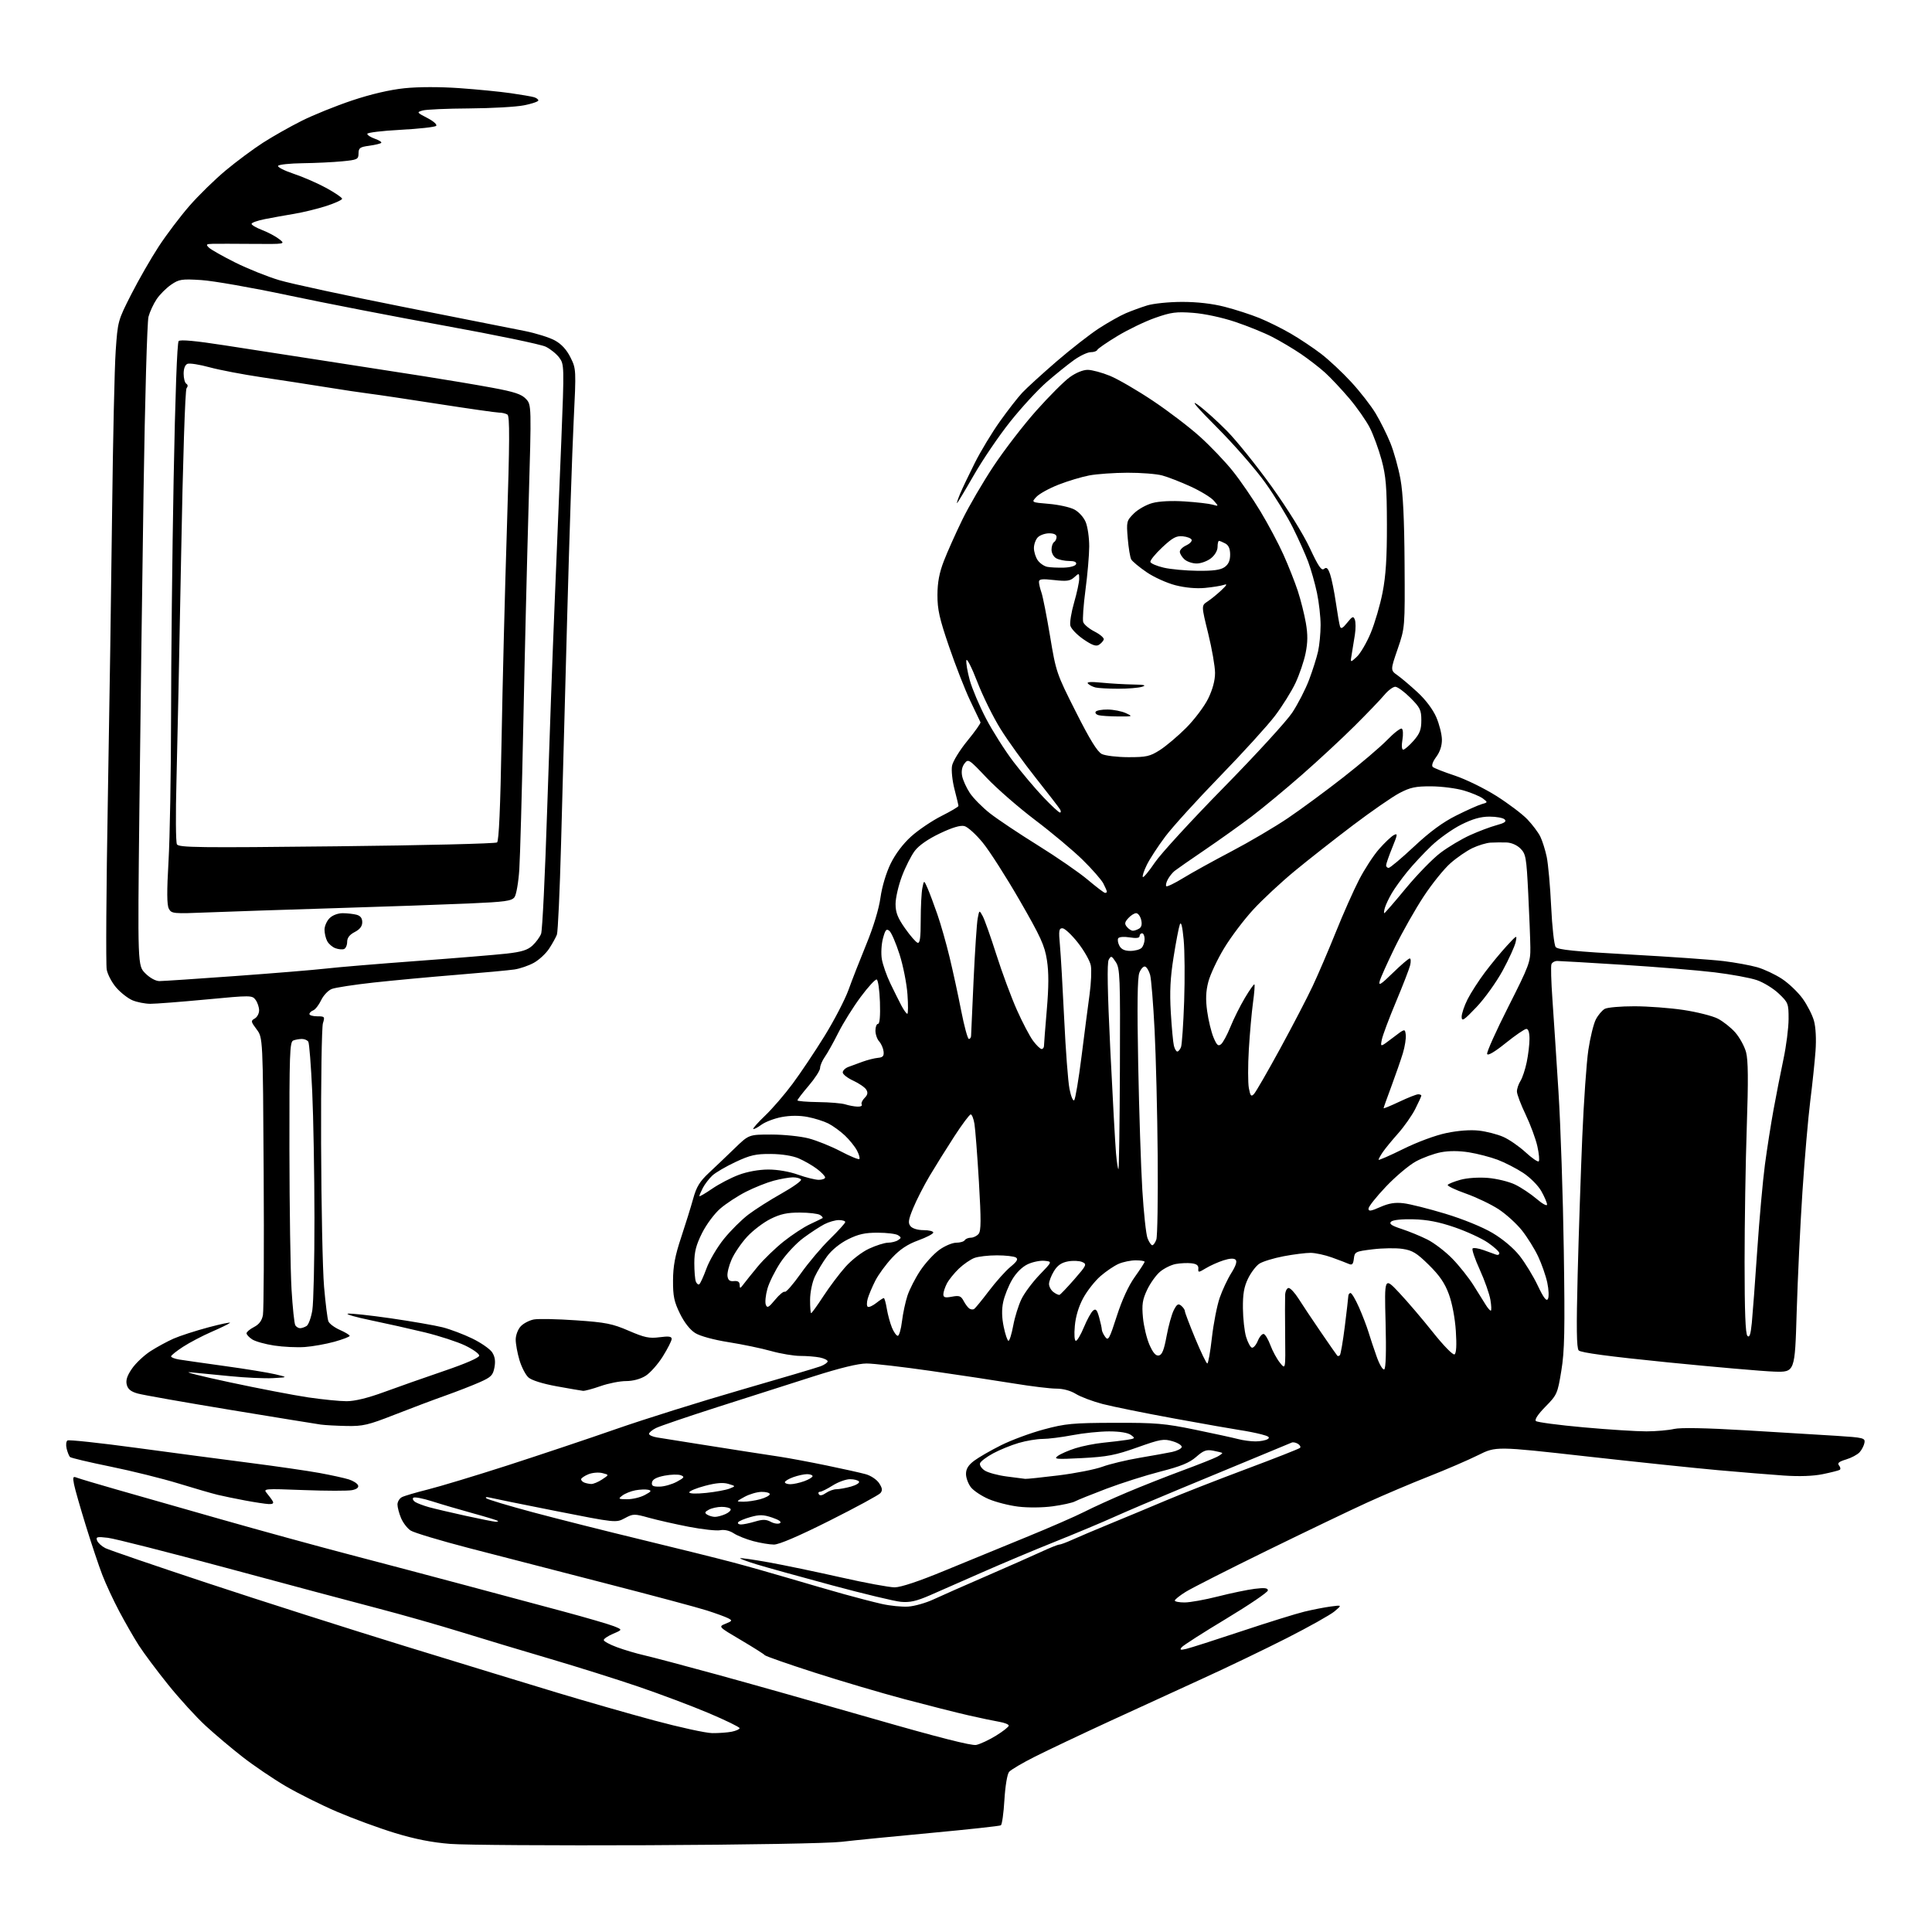 <?xml version="1.0" encoding="UTF-8" standalone="no"?>
<svg 
  version="1.1" 
  xmlns="http://www.w3.org/2000/svg" 
  xmlns:xlink="http://www.w3.org/1999/xlink" 
  xmlns:svg="http://www.w3.org/2000/svg"
  xmlns:rdf="http://www.w3.org/1999/02/22-rdf-syntax-ns#"
  xmlns:cc="http://creativecommons.org/ns#"
  xmlns:dc="http://purl.org/dc/elements/1.1/"
  viewBox="0 0 768 768"
  width="768"
  height="768"
>
<style>svg {background-color: white; }</style>"
<path stroke="none" fill="black" fill-rule="evenodd" d="M257.50,733.50C220.10,733.66 184.78,733.43 179.00,732.98C171.72,732.41 164.98,731.08 157.00,728.65C150.68,726.72 140.32,722.92 134.00,720.21C127.67,717.50 118.45,712.89 113.50,709.99C108.55,707.08 100.90,701.89 96.50,698.47C92.10,695.04 85.46,689.45 81.75,686.03C78.03,682.61 71.32,675.25 66.83,669.67C62.34,664.09 57.08,657.04 55.14,654.01C53.20,650.98 49.71,644.90 47.38,640.50C45.05,636.10 42.02,629.58 40.65,626.00C39.27,622.42 36.34,613.65 34.13,606.50C31.92,599.35 29.81,591.97 29.44,590.10C28.85,587.07 28.98,586.78 30.64,587.43C31.66,587.82 38.58,589.89 46.00,592.01C53.42,594.13 72.10,599.45 87.50,603.85C102.90,608.24 126.07,614.60 139.00,617.98C151.93,621.36 172.62,626.84 185.00,630.15C197.38,633.46 214.93,638.16 224.00,640.60C233.07,643.04 242.07,645.67 244.00,646.43C247.50,647.83 247.50,647.83 243.75,649.43C241.69,650.31 240.00,651.44 240.00,651.94C240.00,652.44 242.36,653.73 245.25,654.79C248.14,655.86 252.97,657.29 256.00,657.98C259.02,658.66 272.07,662.12 285.00,665.66C297.93,669.20 325.77,677.06 346.88,683.14C372.72,690.58 386.18,694.01 388.05,693.64C389.58,693.33 393.12,691.68 395.92,689.96C398.71,688.24 401.00,686.44 401.00,685.96C401.00,685.48 399.31,684.80 397.25,684.45C395.19,684.10 389.68,682.95 385.00,681.88C380.32,680.82 368.85,677.91 359.50,675.43C350.15,672.94 333.95,668.15 323.50,664.78C313.05,661.41 304.27,658.34 304.00,657.95C303.73,657.56 299.45,654.86 294.51,651.94C285.52,646.64 285.52,646.64 288.43,645.45C291.13,644.35 291.21,644.18 289.42,643.26C288.37,642.72 284.57,641.33 281.00,640.19C277.43,639.04 259.43,634.22 241.00,629.48C222.57,624.74 198.08,618.41 186.56,615.42C175.04,612.43 164.54,609.27 163.23,608.41C161.91,607.55 160.20,605.32 159.42,603.45C158.64,601.59 158.00,599.17 158.00,598.07C158.00,596.97 158.79,595.66 159.75,595.15C160.71,594.64 165.37,593.27 170.10,592.09C174.82,590.91 189.00,586.63 201.60,582.57C214.19,578.50 233.72,571.97 245.00,568.03C256.27,564.10 278.55,557.12 294.50,552.51C310.45,547.91 324.74,543.67 326.25,543.10C327.76,542.52 329.00,541.64 329.00,541.15C329.00,540.65 327.59,539.97 325.88,539.62C324.16,539.28 320.67,539.00 318.13,539.00C315.58,539.00 310.35,538.13 306.50,537.05C302.65,535.97 295.04,534.39 289.59,533.53C283.77,532.61 278.33,531.13 276.39,529.93C274.32,528.65 272.06,525.78 270.30,522.20C267.97,517.46 267.51,515.23 267.54,509.00C267.56,503.33 268.34,499.18 270.73,492.00C272.47,486.77 274.63,479.81 275.54,476.53C276.85,471.77 278.14,469.66 281.84,466.20C284.40,463.81 289.02,459.41 292.10,456.42C297.70,451.00 297.70,451.00 306.64,451.00C311.56,451.00 318.22,451.69 321.45,452.53C324.68,453.37 330.41,455.68 334.19,457.67C337.96,459.65 341.30,461.03 341.60,460.73C341.90,460.43 341.48,458.91 340.66,457.34C339.84,455.78 337.67,453.09 335.84,451.36C334.00,449.64 331.04,447.49 329.25,446.59C327.46,445.69 323.75,444.52 321.00,444.00C317.79,443.39 314.12,443.41 310.75,444.04C307.86,444.58 304.23,445.96 302.67,447.10C301.12,448.24 299.66,448.99 299.44,448.77C299.21,448.55 301.35,446.14 304.19,443.43C307.03,440.72 311.94,435.03 315.09,430.78C318.25,426.53 323.97,417.98 327.80,411.78C331.63,405.58 335.90,397.35 337.29,393.50C338.67,389.65 341.87,381.47 344.39,375.33C347.20,368.50 349.38,361.31 350.00,356.83C350.61,352.47 352.25,346.99 354.04,343.32C355.94,339.44 358.99,335.39 362.24,332.47C365.10,329.91 370.48,326.27 374.21,324.39C377.95,322.51 381.00,320.71 381.00,320.38C381.00,320.06 380.29,317.05 379.42,313.71C378.56,310.36 378.12,306.18 378.45,304.41C378.78,302.63 381.53,298.17 384.57,294.46C387.60,290.76 389.93,287.46 389.76,287.12C389.58,286.78 387.73,282.90 385.65,278.50C383.57,274.10 379.79,264.43 377.25,257.00C373.44,245.89 372.63,242.26 372.65,236.50C372.67,231.45 373.39,227.68 375.22,222.95C376.61,219.35 379.89,212.02 382.50,206.66C385.11,201.29 390.74,191.64 395.02,185.20C399.30,178.77 406.93,168.86 411.98,163.20C417.03,157.53 422.99,151.57 425.23,149.95C427.69,148.17 430.53,147.01 432.40,147.02C434.11,147.04 438.09,148.11 441.25,149.41C444.41,150.71 452.06,155.15 458.25,159.29C464.44,163.42 472.91,169.88 477.07,173.65C481.24,177.42 487.09,183.55 490.07,187.29C493.06,191.02 498.00,198.22 501.05,203.29C504.11,208.35 508.23,216.10 510.20,220.50C512.18,224.90 514.74,231.39 515.90,234.91C517.05,238.44 518.49,244.14 519.09,247.58C519.90,252.23 519.87,255.33 518.99,259.67C518.34,262.88 516.52,268.21 514.96,271.53C513.39,274.85 509.74,280.70 506.84,284.53C503.94,288.36 494.13,299.16 485.04,308.51C475.94,317.87 466.13,328.67 463.24,332.51C460.35,336.36 457.04,341.44 455.88,343.80C454.72,346.17 454.01,348.34 454.30,348.63C454.58,348.92 456.75,346.31 459.10,342.83C461.46,339.35 473.78,325.93 486.48,313.00C499.17,300.07 511.41,286.71 513.68,283.29C515.94,279.87 518.95,274.02 520.36,270.29C521.77,266.56 523.38,261.48 523.94,259.00C524.50,256.52 524.95,251.80 524.96,248.50C524.96,245.20 524.31,239.41 523.51,235.63C522.71,231.85 521.13,226.30 520.01,223.29C518.88,220.27 516.13,214.14 513.89,209.65C511.65,205.17 506.74,197.17 502.96,191.89C499.19,186.60 490.57,176.73 483.80,169.94C475.78,161.90 473.08,158.73 476.05,160.83C478.56,162.61 483.80,167.31 487.71,171.28C491.62,175.25 499.65,185.25 505.56,193.50C511.84,202.26 518.12,212.39 520.67,217.86C524.07,225.16 525.32,226.98 526.33,226.14C527.32,225.32 527.88,225.82 528.74,228.28C529.35,230.05 530.38,235.10 531.02,239.50C531.66,243.90 532.40,248.18 532.67,249.00C533.04,250.14 533.73,249.78 535.53,247.54C537.60,244.97 537.99,244.81 538.57,246.33C538.94,247.29 538.95,249.97 538.59,252.29C538.24,254.60 537.67,258.07 537.34,260.00C536.73,263.50 536.73,263.50 539.33,261.11C540.76,259.79 543.26,255.52 544.89,251.61C546.51,247.70 548.64,240.45 549.60,235.50C550.89,228.89 551.35,221.73 551.32,208.50C551.29,193.50 550.93,189.23 549.21,182.85C548.06,178.64 545.97,172.89 544.54,170.08C543.12,167.27 539.43,162.00 536.36,158.37C533.28,154.75 528.96,150.14 526.75,148.14C524.54,146.14 520.20,142.79 517.12,140.69C514.03,138.60 508.90,135.55 505.72,133.92C502.54,132.28 495.91,129.59 490.98,127.94C485.74,126.19 478.80,124.70 474.26,124.36C467.56,123.85 465.50,124.13 459.20,126.35C455.18,127.76 448.43,131.01 444.20,133.57C439.96,136.13 436.35,138.63 436.17,139.11C435.98,139.60 434.81,140.00 433.57,140.00C432.32,140.00 429.32,141.42 426.90,143.15C424.48,144.88 419.60,148.81 416.05,151.90C412.51,154.98 405.96,162.10 401.50,167.71C397.03,173.33 390.54,182.89 387.07,188.96C383.59,195.03 380.60,200.00 380.43,200.00C380.25,200.00 380.81,198.31 381.67,196.25C382.53,194.19 385.16,188.68 387.51,184.00C389.86,179.32 394.35,171.90 397.49,167.50C400.62,163.10 404.61,157.98 406.35,156.12C408.08,154.27 414.19,148.70 419.92,143.74C425.66,138.79 433.31,132.82 436.92,130.48C440.54,128.15 445.30,125.46 447.50,124.53C449.70,123.59 453.52,122.19 456.00,121.42C458.49,120.65 464.68,120.02 469.83,120.01C475.87,120.00 481.88,120.69 486.83,121.96C491.05,123.04 497.25,125.05 500.62,126.42C503.99,127.79 509.61,130.58 513.12,132.62C516.63,134.66 522.03,138.26 525.11,140.62C528.20,142.98 533.60,148.02 537.11,151.84C540.63,155.65 545.01,161.28 546.85,164.35C548.70,167.43 551.34,172.74 552.72,176.15C554.10,179.57 555.89,185.99 556.70,190.43C557.73,196.00 558.23,206.41 558.34,224.00C558.50,249.50 558.50,249.50 555.60,257.96C552.69,266.43 552.69,266.43 555.56,268.46C557.14,269.58 560.76,272.66 563.61,275.30C566.74,278.19 569.65,282.09 570.96,285.13C572.15,287.90 573.15,291.88 573.18,293.97C573.21,296.43 572.42,298.86 570.92,300.89C569.51,302.80 568.98,304.35 569.56,304.88C570.08,305.35 574.02,306.90 578.32,308.32C582.62,309.75 590.05,313.38 594.82,316.39C599.59,319.41 605.14,323.59 607.14,325.69C609.14,327.79 611.45,330.85 612.27,332.50C613.09,334.15 614.24,337.80 614.84,340.61C615.43,343.43 616.23,352.32 616.61,360.38C616.99,368.44 617.80,375.67 618.40,376.45C619.25,377.54 626.07,378.23 648.17,379.45C663.93,380.32 680.58,381.49 685.17,382.05C689.75,382.61 695.76,383.71 698.52,384.49C701.28,385.28 705.72,387.37 708.38,389.13C711.05,390.89 714.72,394.40 716.55,396.92C718.38,399.44 720.41,403.41 721.07,405.75C721.79,408.32 722.04,413.04 721.70,417.75C721.39,422.01 720.45,431.00 719.60,437.71C718.76,444.43 717.36,460.63 716.50,473.71C715.63,486.80 714.61,508.30 714.21,521.50C713.50,545.50 713.50,545.50 705.30,545.24C700.78,545.09 681.70,543.43 662.89,541.55C639.63,539.22 628.33,537.70 627.55,536.81C626.71,535.85 626.60,527.81 627.15,506.50C627.56,490.55 628.39,465.97 628.98,451.88C629.58,437.79 630.66,422.24 631.40,417.34C632.13,412.44 633.47,406.99 634.37,405.24C635.28,403.49 636.89,401.60 637.94,401.03C639.00,400.46 644.29,400.00 649.68,400.01C655.08,400.01 663.88,400.67 669.24,401.48C674.59,402.29 680.71,403.83 682.83,404.91C684.95,406.00 688.09,408.48 689.80,410.43C691.51,412.38 693.44,415.89 694.08,418.24C694.93,421.36 695.01,429.34 694.37,448.00C693.89,462.02 693.50,486.19 693.50,501.70C693.50,521.26 693.84,530.25 694.63,531.03C695.46,531.86 695.91,530.51 696.38,525.83C696.72,522.35 697.69,509.38 698.53,497.00C699.37,484.62 700.74,469.32 701.58,463.00C702.42,456.68 703.97,446.77 705.03,441.00C706.08,435.23 707.86,426.23 708.96,421.00C710.07,415.77 710.98,408.62 710.99,405.10C711.00,398.94 710.85,398.54 707.09,394.97C704.94,392.92 701.01,390.51 698.36,389.61C695.71,388.70 688.13,387.31 681.52,386.51C674.91,385.71 658.56,384.37 645.18,383.53C631.80,382.69 620.04,382.00 619.04,382.00C618.03,382.00 616.99,382.58 616.72,383.30C616.44,384.01 616.61,390.20 617.10,397.05C617.58,403.90 618.67,420.52 619.52,434.00C620.37,447.48 621.32,475.82 621.63,497.00C622.11,529.01 621.94,537.09 620.65,544.91C619.16,554.01 618.94,554.49 614.35,559.16C611.41,562.14 609.95,564.33 610.54,564.88C611.07,565.37 619.60,566.50 629.50,567.39C639.40,568.29 650.65,569.00 654.50,568.99C658.35,568.97 663.28,568.54 665.46,568.03C668.02,567.44 678.03,567.63 693.96,568.57C707.46,569.37 723.67,570.36 730.00,570.76C740.75,571.45 741.48,571.63 741.16,573.50C740.97,574.60 740.11,576.29 739.25,577.26C738.38,578.23 735.95,579.53 733.84,580.16C730.95,581.03 730.27,581.62 731.06,582.57C731.63,583.26 731.74,584.04 731.30,584.30C730.86,584.56 727.84,585.33 724.58,586.00C720.76,586.78 715.27,586.98 709.08,586.55C703.81,586.19 692.08,585.23 683.00,584.42C673.92,583.61 650.34,581.14 630.59,578.93C594.68,574.91 594.68,574.91 587.59,578.44C583.69,580.38 574.88,584.18 568.00,586.89C561.12,589.59 550.10,594.27 543.50,597.28C536.90,600.29 518.90,608.92 503.50,616.46C488.10,624.00 473.59,631.37 471.25,632.84C468.92,634.30 467.00,635.84 467.00,636.25C467.00,636.66 468.75,637.00 470.89,637.00C473.03,637.00 478.99,635.93 484.14,634.62C489.29,633.31 495.86,631.94 498.75,631.58C502.70,631.09 504.00,631.25 504.00,632.22C504.00,632.92 496.54,637.99 487.44,643.47C478.33,648.95 470.38,654.04 469.77,654.78C468.86,655.88 469.20,656.00 471.58,655.45C473.18,655.08 483.05,651.92 493.50,648.44C503.95,644.96 515.20,641.46 518.50,640.66C521.80,639.86 526.52,638.94 529.00,638.61C533.50,638.01 533.50,638.01 530.50,640.54C528.85,641.93 520.33,646.70 511.56,651.16C502.79,655.61 487.94,662.75 478.56,667.03C469.18,671.30 452.27,679.06 441.00,684.26C429.73,689.46 416.43,695.76 411.45,698.27C406.47,700.77 401.82,703.51 401.12,704.36C400.39,705.23 399.60,710.01 399.27,715.48C398.96,720.75 398.32,725.30 397.86,725.59C397.39,725.88 384.97,727.23 370.26,728.60C355.54,729.97 339.45,731.56 334.50,732.15C329.27,732.76 296.99,733.33 257.50,733.50zM283.12,688.94C285.67,688.97 289.16,688.72 290.88,688.38C292.59,688.03 294.00,687.40 294.00,686.97C294.00,686.54 288.49,683.86 281.75,681.00C275.01,678.15 262.41,673.41 253.75,670.46C245.08,667.51 229.33,662.55 218.75,659.44C208.16,656.33 192.30,651.56 183.50,648.83C174.70,646.10 159.62,641.81 150.00,639.30C140.38,636.79 113.44,629.60 90.15,623.31C66.86,617.03 45.59,611.62 42.88,611.30C38.55,610.79 38.03,610.92 38.60,612.39C38.95,613.32 40.43,614.67 41.87,615.40C43.32,616.13 61.60,622.39 82.50,629.31C103.40,636.24 138.72,647.51 161.00,654.37C183.28,661.22 210.50,669.55 221.50,672.87C232.50,676.19 249.82,681.16 260.00,683.90C270.18,686.64 280.58,688.91 283.12,688.94zM361.05,638.64C363.56,638.47 368.06,637.19 371.05,635.80C374.05,634.40 383.48,630.24 392.00,626.55C400.52,622.85 410.33,618.52 413.79,616.92C417.26,615.31 420.52,614.00 421.06,614.00C421.59,614.00 423.93,613.13 426.26,612.07C428.59,611.01 435.45,608.11 441.50,605.62C447.55,603.14 457.45,599.01 463.50,596.45C469.55,593.89 483.86,588.28 495.31,584.00C506.76,579.72 516.42,575.92 516.78,575.55C517.14,575.19 516.78,574.47 515.97,573.96C515.16,573.44 514.05,573.21 513.50,573.44C512.95,573.67 506.65,576.28 499.50,579.25C492.35,582.22 478.62,587.91 469.00,591.89C459.38,595.87 447.68,600.85 443.00,602.96C438.32,605.08 427.75,609.51 419.50,612.81C411.25,616.11 398.20,621.60 390.50,625.00C382.80,628.40 373.40,632.53 369.60,634.18C364.27,636.49 361.66,637.08 358.10,636.75C355.57,636.51 343.27,633.56 330.76,630.19C318.25,626.82 304.84,623.10 300.95,621.92C297.07,620.74 294.05,619.62 294.24,619.43C294.43,619.23 299.52,619.97 305.54,621.05C311.57,622.13 324.44,624.82 334.16,627.01C343.87,629.21 353.54,631.00 355.66,630.99C358.10,630.98 365.33,628.57 375.50,624.36C384.30,620.72 398.93,614.71 408.00,611.02C417.07,607.32 427.43,602.80 431.00,600.99C434.57,599.17 442.23,595.69 448.00,593.26C453.77,590.82 463.70,586.90 470.05,584.55C476.40,582.21 482.63,579.73 483.89,579.06C485.14,578.39 486.02,577.71 485.84,577.56C485.65,577.41 484.04,577.01 482.26,576.67C479.57,576.16 478.41,576.58 475.50,579.14C472.82,581.49 469.43,582.88 461.24,584.98C455.33,586.50 445.71,589.56 439.85,591.78C433.99,594.00 428.35,596.28 427.32,596.83C426.29,597.38 422.30,598.26 418.47,598.78C414.47,599.33 408.64,599.38 404.79,598.91C401.09,598.46 395.79,597.10 393.00,595.90C390.21,594.70 387.04,592.60 385.96,591.23C384.88,589.85 384.00,587.46 384.00,585.92C384.00,583.91 384.93,582.40 387.25,580.66C389.04,579.32 393.84,576.55 397.93,574.51C402.02,572.46 409.67,569.63 414.93,568.22C423.54,565.90 426.36,565.64 443.00,565.59C459.44,565.54 463.01,565.85 475.00,568.31C482.43,569.84 490.13,571.52 492.12,572.04C494.10,572.57 497.25,572.99 499.12,572.98C500.98,572.98 503.14,572.56 503.92,572.07C504.98,571.40 504.33,570.91 501.42,570.17C499.26,569.61 495.48,568.86 493.00,568.50C490.52,568.14 478.82,566.08 467.00,563.92C455.18,561.76 442.26,559.14 438.30,558.11C434.34,557.07 429.56,555.27 427.68,554.11C425.56,552.80 422.60,552.00 419.88,552.00C417.47,552.00 409.88,551.08 403.00,549.95C396.12,548.82 381.27,546.58 370.00,544.96C358.73,543.34 347.25,542.01 344.50,542.01C341.23,542.00 333.96,543.77 323.50,547.10C314.70,549.90 297.60,555.37 285.50,559.24C273.40,563.12 262.26,566.91 260.75,567.67C259.24,568.43 258.00,569.47 258.00,569.98C258.00,570.49 259.46,571.14 261.25,571.42C263.04,571.71 270.12,572.83 277.00,573.93C283.88,575.03 292.65,576.41 296.50,577.00C300.35,577.60 306.43,578.53 310.00,579.07C313.57,579.61 321.90,581.17 328.50,582.53C335.10,583.89 342.14,585.46 344.15,586.02C346.17,586.58 348.54,588.17 349.46,589.59C350.75,591.55 350.87,592.45 349.98,593.53C349.34,594.29 340.27,599.21 329.82,604.46C317.70,610.55 309.68,614.00 307.66,613.99C305.92,613.98 302.22,613.37 299.42,612.62C296.63,611.88 293.14,610.48 291.67,609.52C290.03,608.44 287.95,607.97 286.28,608.29C284.79,608.57 279.18,607.96 273.81,606.92C268.45,605.88 261.31,604.26 257.95,603.33C252.10,601.70 251.70,601.71 248.36,603.51C244.87,605.38 244.87,605.38 220.69,600.60C207.38,597.96 195.60,595.57 194.50,595.28C193.40,594.99 192.85,595.12 193.28,595.57C193.71,596.03 202.04,598.53 211.78,601.14C221.53,603.75 240.97,608.65 255.00,612.04C269.02,615.43 285.23,619.46 291.00,620.99C296.77,622.51 307.12,625.44 314.00,627.48C320.88,629.52 330.55,632.32 335.50,633.70C340.45,635.09 347.20,636.83 350.50,637.58C353.80,638.33 358.55,638.81 361.05,638.64zM294.57,606.00C295.51,606.00 298.01,605.48 300.15,604.84C303.19,603.93 304.54,603.95 306.42,604.96C307.73,605.66 309.36,605.89 310.04,605.48C310.82,605.00 309.70,604.19 306.98,603.27C303.46,602.08 301.92,602.04 298.32,603.05C295.92,603.72 293.71,604.66 293.42,605.14C293.12,605.61 293.64,606.00 294.57,606.00zM196.92,604.91C197.70,604.96 198.15,604.81 197.92,604.58C197.69,604.36 193.22,602.99 188.00,601.56C182.78,600.12 175.47,597.98 171.76,596.79C168.06,595.61 164.69,594.97 164.29,595.38C163.89,595.78 164.22,596.53 165.03,597.05C165.84,597.57 168.30,598.50 170.50,599.12C172.70,599.73 179.22,601.26 185.00,602.53C190.78,603.79 196.14,604.87 196.92,604.91zM284.20,602.98C285.14,602.99 287.04,602.48 288.42,601.85C289.81,601.22 290.70,600.32 290.41,599.85C290.12,599.38 288.53,599.00 286.88,599.00C285.22,599.00 282.94,599.50 281.80,600.11C280.14,601.00 280.00,601.39 281.11,602.09C281.88,602.57 283.27,602.98 284.20,602.98zM106.81,597.89C105.54,597.83 101.35,597.20 97.50,596.48C93.65,595.76 88.70,594.74 86.50,594.21C84.30,593.68 77.30,591.65 70.94,589.70C64.58,587.75 52.43,584.73 43.94,583.00C35.45,581.27 28.19,579.55 27.82,579.18C27.45,578.80 26.85,577.31 26.49,575.86C26.13,574.41 26.29,572.94 26.84,572.60C27.39,572.26 39.69,573.58 54.17,575.54C68.65,577.50 89.05,580.20 99.50,581.54C109.95,582.88 122.33,584.68 127.00,585.53C131.68,586.39 136.92,587.54 138.66,588.09C140.40,588.64 142.05,589.70 142.34,590.44C142.67,591.31 141.83,591.98 139.93,592.36C138.33,592.68 129.70,592.67 120.76,592.33C104.87,591.72 104.54,591.75 106.10,593.60C106.98,594.65 108.02,596.06 108.41,596.75C108.89,597.60 108.39,597.97 106.81,597.89zM295.50,596.95C297.15,596.97 300.19,596.52 302.25,595.95C304.31,595.37 306.00,594.48 306.00,593.95C306.00,593.43 304.54,593.02 302.75,593.04C300.96,593.06 297.93,593.95 296.00,595.00C292.50,596.92 292.50,596.92 295.50,596.95zM249.30,595.97C251.39,595.99 254.54,595.24 256.30,594.30C258.90,592.92 259.15,592.53 257.65,592.21C256.63,591.99 254.35,592.09 252.57,592.42C250.80,592.75 248.48,593.68 247.42,594.48C245.63,595.84 245.76,595.94 249.30,595.97zM328.29,593.51C329.47,592.68 331.36,592.00 332.47,591.99C333.59,591.99 336.20,591.52 338.28,590.94C340.35,590.36 341.79,589.47 341.47,588.95C341.15,588.43 339.55,588.00 337.92,588.00C336.29,588.00 333.18,589.12 331.00,590.50C328.82,591.88 326.55,593.00 325.96,593.00C325.37,593.00 325.16,593.45 325.51,594.01C325.90,594.65 326.92,594.47 328.29,593.51zM280.75,593.45C284.46,593.06 288.62,592.29 290.00,591.74C292.50,590.75 292.50,590.75 289.50,589.86C287.41,589.24 284.61,589.48 280.25,590.64C276.81,591.55 274.00,592.72 274.00,593.23C274.00,593.78 276.74,593.87 280.75,593.45zM262.18,590.96C264.00,590.94 267.07,590.07 269.00,589.04C272.02,587.41 272.25,587.06 270.64,586.43C269.62,586.03 266.70,586.11 264.15,586.60C260.98,587.22 259.41,588.05 259.18,589.25C258.92,590.64 259.54,590.99 262.18,590.96zM235.00,589.91C235.82,589.95 237.77,589.15 239.33,588.12C242.16,586.26 242.16,586.26 239.43,585.57C237.92,585.19 235.41,585.41 233.85,586.06C232.28,586.71 231.00,587.60 231.00,588.04C231.00,588.48 231.56,589.06 232.25,589.34C232.94,589.62 234.18,589.87 235.00,589.91zM314.18,590.00C315.38,590.00 317.85,589.46 319.68,588.80C321.51,588.14 323.00,587.24 323.00,586.80C323.00,586.36 322.02,586.00 320.82,586.00C319.62,586.00 317.15,586.54 315.32,587.20C313.49,587.86 312.00,588.76 312.00,589.20C312.00,589.64 312.98,590.00 314.18,590.00zM407.53,587.87C408.10,587.94 414.06,587.32 420.78,586.49C427.49,585.66 435.36,584.11 438.25,583.04C441.14,581.98 447.77,580.39 453.00,579.50C458.23,578.62 464.04,577.57 465.93,577.17C467.81,576.77 469.53,575.92 469.74,575.28C469.95,574.64 468.37,573.59 466.19,572.94C462.59,571.86 461.37,572.07 452.07,575.38C443.40,578.46 440.16,579.09 430.20,579.61C419.78,580.15 418.72,580.06 420.50,578.75C421.60,577.95 424.75,576.57 427.50,575.70C430.25,574.83 435.20,573.84 438.50,573.51C441.80,573.18 446.07,572.67 447.99,572.37C451.27,571.85 451.36,571.74 449.55,570.41C448.34,569.53 445.10,569.00 440.90,569.00C437.20,569.00 430.65,569.67 426.34,570.50C422.03,571.32 416.67,572.00 414.43,572.00C412.19,572.00 407.92,572.72 404.93,573.60C401.94,574.47 397.39,576.33 394.81,577.72C392.23,579.12 389.88,580.87 389.59,581.63C389.30,582.38 390.13,583.69 391.43,584.55C392.73,585.40 396.66,586.47 400.15,586.92C403.64,587.38 406.96,587.80 407.53,587.87zM137.77,566.85C133.77,566.77 129.15,566.52 127.50,566.29C125.85,566.06 109.65,563.43 91.50,560.44C73.35,557.44 56.82,554.53 54.76,553.95C52.05,553.20 50.84,552.23 50.39,550.43C49.94,548.64 50.54,546.83 52.50,544.00C54.00,541.83 57.32,538.72 59.87,537.08C62.43,535.44 66.54,533.21 69.01,532.12C71.48,531.03 77.72,529.01 82.88,527.63C88.04,526.26 91.87,525.47 91.38,525.89C90.90,526.31 87.58,527.92 84.00,529.47C80.42,531.03 75.36,533.69 72.75,535.38C70.14,537.08 68.00,538.79 68.00,539.19C68.00,539.59 69.46,540.15 71.25,540.44C73.04,540.73 81.22,541.90 89.44,543.04C97.66,544.17 106.66,545.64 109.44,546.30C114.50,547.50 114.50,547.50 108.50,547.83C105.20,548.01 97.55,547.66 91.50,547.05C85.45,546.44 78.25,545.74 75.50,545.49C72.75,545.24 79.86,547.04 91.29,549.48C102.73,551.93 116.74,554.62 122.42,555.47C128.11,556.31 135.01,557.00 137.76,557.00C141.03,557.00 146.19,555.74 152.63,553.38C158.06,551.38 168.80,547.61 176.50,544.98C185.12,542.05 190.50,539.70 190.50,538.88C190.50,538.15 187.98,536.34 184.91,534.87C181.83,533.39 174.63,531.05 168.91,529.65C163.18,528.26 153.55,526.10 147.50,524.85C141.45,523.60 137.30,522.42 138.27,522.21C139.24,522.01 146.88,522.83 155.24,524.03C163.59,525.24 172.92,526.86 175.97,527.63C179.01,528.41 184.32,530.42 187.78,532.10C191.23,533.78 194.77,536.24 195.64,537.57C196.75,539.27 197.02,541.06 196.55,543.58C195.96,546.72 195.23,547.45 190.61,549.49C187.72,550.77 181.56,553.16 176.93,554.81C172.29,556.45 163.22,559.87 156.77,562.40C146.34,566.49 144.24,566.98 137.77,566.85zM231.77,552.88C231.07,552.81 226.36,552.00 221.30,551.08C215.66,550.05 211.30,548.68 210.04,547.54C208.91,546.51 207.31,543.41 206.49,540.65C205.67,537.89 205.00,534.23 205.00,532.51C205.00,530.76 205.88,528.43 207.00,527.23C208.09,526.06 210.46,524.83 212.25,524.50C214.04,524.18 221.57,524.33 229.00,524.85C240.80,525.66 243.44,526.19 249.94,529.00C256.22,531.71 258.13,532.11 262.19,531.57C265.82,531.09 267.00,531.25 267.00,532.25C267.00,532.97 265.41,536.11 263.46,539.23C261.51,542.34 258.42,545.81 256.59,546.94C254.55,548.21 251.56,549.00 248.85,549.00C246.42,549.00 241.87,549.90 238.74,551.00C235.61,552.10 232.48,552.94 231.77,552.88zM550.26,544.34C550.90,543.94 551.09,537.19 550.79,525.67C550.31,507.62 550.31,507.62 556.17,513.85C559.40,517.28 565.43,524.35 569.58,529.57C573.88,534.97 577.59,538.76 578.20,538.38C578.91,537.94 579.09,534.75 578.72,529.11C578.39,524.01 577.26,518.05 575.96,514.50C574.33,510.06 572.25,507.02 567.99,502.83C563.17,498.08 561.47,497.04 557.52,496.45C554.93,496.06 549.59,496.14 545.66,496.62C538.79,497.46 538.49,497.61 538.18,500.33C537.92,502.55 537.49,503.00 536.18,502.43C535.25,502.02 532.25,500.88 529.50,499.88C526.75,498.88 522.92,498.05 521.00,498.03C519.08,498.02 514.24,498.62 510.25,499.38C506.27,500.14 501.93,501.47 500.62,502.33C499.30,503.19 497.28,505.86 496.11,508.26C494.51,511.58 494.02,514.43 494.08,520.07C494.12,524.15 494.69,529.26 495.34,531.42C495.99,533.58 497.02,535.51 497.62,535.71C498.23,535.91 499.30,534.69 500.00,533.00C500.70,531.31 501.77,530.09 502.39,530.29C503.00,530.50 504.19,532.52 505.03,534.80C505.87,537.07 507.56,540.18 508.79,541.71C511.02,544.50 511.02,544.50 510.87,531.00C510.79,523.58 510.79,516.26 510.86,514.75C510.94,513.24 511.57,512.00 512.26,512.00C512.95,512.00 514.72,513.91 516.20,516.25C517.67,518.59 521.65,524.55 525.04,529.50C528.42,534.45 531.38,538.69 531.60,538.92C531.82,539.15 532.28,539.06 532.61,538.72C532.95,538.38 533.83,533.25 534.58,527.30C535.32,521.36 535.95,515.94 535.97,515.25C535.99,514.56 536.39,514.00 536.86,514.00C537.34,514.00 538.86,516.59 540.25,519.75C541.64,522.91 543.32,527.30 543.99,529.50C544.65,531.70 546.11,536.08 547.23,539.23C548.36,542.44 549.70,544.69 550.26,544.34zM479.92,542.00C480.29,542.00 481.12,537.39 481.75,531.75C482.39,526.11 483.78,518.98 484.85,515.89C485.92,512.81 488.00,508.37 489.48,506.03C491.26,503.21 491.83,501.43 491.18,500.78C490.52,500.12 488.89,500.20 486.34,501.01C484.23,501.69 481.09,503.09 479.36,504.14C476.41,505.91 476.23,505.92 476.36,504.26C476.46,503.02 475.65,502.40 473.59,502.17C471.99,501.99 469.19,502.12 467.37,502.46C465.55,502.80 462.75,504.18 461.14,505.53C459.54,506.88 457.22,510.13 455.99,512.74C454.14,516.69 453.86,518.56 454.34,523.77C454.67,527.23 455.84,532.10 456.94,534.60C458.37,537.83 459.46,539.06 460.67,538.82C461.95,538.58 462.73,536.61 463.74,531.10C464.49,527.03 465.78,522.39 466.61,520.78C467.84,518.40 468.39,518.08 469.56,519.05C470.35,519.71 471.00,520.67 471.00,521.19C471.00,521.70 472.86,526.60 475.12,532.06C477.39,537.53 479.55,542.00 479.92,542.00zM121.19,535.46C118.06,535.68 112.58,535.43 109.00,534.88C105.42,534.34 101.49,533.24 100.25,532.43C99.01,531.62 98.00,530.53 98.00,530.00C98.00,529.48 99.33,528.36 100.96,527.52C103.00,526.47 104.10,524.99 104.52,522.75C104.85,520.96 104.99,495.43 104.81,466.00C104.50,412.50 104.50,412.50 102.01,409.18C99.70,406.10 99.65,405.78 101.26,404.88C102.22,404.34 103.00,402.88 103.00,401.64C103.00,400.40 102.37,398.53 101.61,397.48C100.25,395.62 99.81,395.62 81.86,397.32C71.76,398.27 61.80,399.04 59.72,399.03C57.64,399.01 54.48,398.39 52.70,397.65C50.92,396.91 48.04,394.67 46.28,392.67C44.53,390.68 42.79,387.41 42.42,385.42C42.05,383.43 42.24,353.16 42.86,318.15C43.48,283.14 44.25,231.32 44.57,203.00C44.90,174.68 45.53,146.11 45.99,139.52C46.80,127.69 46.87,127.43 52.15,117.05C55.09,111.27 60.02,102.69 63.09,97.99C66.17,93.28 71.67,86.01 75.32,81.82C78.97,77.64 85.45,71.30 89.73,67.74C94.00,64.18 100.65,59.24 104.50,56.76C108.35,54.28 115.27,50.36 119.89,48.05C124.50,45.73 133.54,42.08 139.97,39.93C147.42,37.44 154.97,35.68 160.75,35.08C166.29,34.50 174.81,34.49 182.66,35.04C189.72,35.54 198.88,36.44 203.00,37.04C207.12,37.63 211.29,38.35 212.25,38.63C213.21,38.91 214.00,39.49 214.00,39.93C214.00,40.37 211.45,41.24 208.33,41.86C205.22,42.49 195.43,43.04 186.58,43.10C177.74,43.15 169.38,43.52 168.00,43.92C165.59,44.62 165.65,44.72 169.87,46.90C172.34,48.18 173.86,49.54 173.37,50.03C172.89,50.51 166.54,51.21 159.25,51.60C151.96,51.98 146.00,52.71 146.00,53.20C146.00,53.70 147.37,54.58 149.05,55.17C150.73,55.75 151.85,56.49 151.53,56.80C151.22,57.11 149.07,57.62 146.75,57.94C143.08,58.43 142.53,58.82 142.52,61.00C142.50,63.34 142.09,63.54 136.00,64.13C132.43,64.48 125.36,64.82 120.31,64.88C115.25,64.95 110.86,65.41 110.55,65.92C110.24,66.42 113.03,67.84 116.74,69.08C120.46,70.31 126.31,72.87 129.75,74.75C133.19,76.64 136.00,78.56 136.00,79.01C136.00,79.46 133.19,80.75 129.75,81.87C126.31,82.99 120.58,84.39 117.00,84.99C113.42,85.58 108.14,86.54 105.25,87.11C102.36,87.68 100.00,88.52 100.00,88.99C100.00,89.45 101.91,90.57 104.25,91.46C106.59,92.36 109.62,93.98 111.00,95.07C113.50,97.05 113.50,97.05 100.50,96.95C93.35,96.89 86.17,96.88 84.54,96.92C81.95,96.99 81.76,97.18 83.04,98.43C83.84,99.22 88.55,101.88 93.50,104.35C98.45,106.82 106.33,109.98 111.00,111.37C115.67,112.77 137.72,117.52 160.00,121.94C182.28,126.36 204.15,130.70 208.61,131.58C213.06,132.47 218.46,134.16 220.61,135.35C223.21,136.79 225.25,139.02 226.78,142.09C229.04,146.65 229.05,146.83 228.03,167.59C227.46,179.09 226.31,213.93 225.47,245.00C224.63,276.07 223.53,316.81 223.03,335.52C222.53,354.23 221.78,370.43 221.38,371.52C220.97,372.61 219.59,375.11 218.30,377.08C217.02,379.04 214.29,381.58 212.23,382.72C210.18,383.86 206.70,385.05 204.50,385.38C202.30,385.71 191.95,386.67 181.50,387.51C171.05,388.35 156.20,389.74 148.50,390.58C140.80,391.43 133.33,392.57 131.91,393.12C130.48,393.66 128.57,395.68 127.66,397.59C126.75,399.50 125.33,401.32 124.50,401.64C123.68,401.95 123.00,402.62 123.00,403.11C123.00,403.60 124.40,404.00 126.12,404.00C129.06,404.00 129.18,404.15 128.37,406.75C127.89,408.26 127.56,429.75 127.64,454.50C127.72,479.25 128.25,504.90 128.82,511.50C129.39,518.10 130.16,524.27 130.53,525.22C130.89,526.17 132.95,527.71 135.10,528.66C137.24,529.61 139.00,530.67 139.00,531.03C139.00,531.38 136.27,532.43 132.94,533.36C129.60,534.29 124.31,535.23 121.19,535.46zM400.89,533.00C401.31,533.00 402.16,530.26 402.78,526.90C403.40,523.55 404.87,518.83 406.05,516.41C407.22,513.99 410.46,509.64 413.25,506.75C418.32,501.50 418.32,501.50 415.19,501.19C413.47,501.02 410.46,501.64 408.50,502.57C406.30,503.61 403.93,505.97 402.33,508.70C400.90,511.14 399.30,515.12 398.79,517.55C398.15,520.51 398.22,523.76 399.00,527.48C399.63,530.51 400.48,533.00 400.89,533.00zM427.68,533.00C428.20,533.00 429.65,530.55 430.88,527.57C432.12,524.58 433.75,521.62 434.50,521.00C435.60,520.09 436.08,520.62 436.93,523.68C437.51,525.78 437.99,527.98 437.99,528.56C438.00,529.14 438.61,530.45 439.35,531.46C440.55,533.11 441.03,532.24 443.94,523.18C446.02,516.72 448.61,511.08 451.10,507.61C453.24,504.61 455.00,501.89 455.00,501.58C455.00,501.26 453.41,501.00 451.47,501.00C449.53,501.00 446.49,501.62 444.72,502.38C442.95,503.14 439.69,505.34 437.47,507.27C435.25,509.20 432.17,513.11 430.62,515.96C428.81,519.28 427.60,523.27 427.26,527.07C426.94,530.55 427.12,533.00 427.68,533.00zM356.88,531.00C357.42,531.00 358.17,528.41 358.55,525.25C358.93,522.09 359.92,517.48 360.74,515.00C361.57,512.52 363.84,508.08 365.80,505.13C367.76,502.17 371.15,498.46 373.33,496.88C375.51,495.29 378.56,494.00 380.09,494.00C381.63,494.00 383.16,493.55 383.50,493.00C383.84,492.45 384.94,492.00 385.94,492.00C386.94,492.00 388.32,491.32 389.01,490.49C390.01,489.28 390.03,485.05 389.13,469.74C388.50,459.16 387.70,448.81 387.36,446.75C387.02,444.69 386.35,443.00 385.88,443.00C385.40,443.00 382.46,446.94 379.34,451.75C376.22,456.56 371.80,463.65 369.51,467.50C367.23,471.35 364.31,477.07 363.02,480.20C361.08,484.92 360.89,486.17 361.96,487.45C362.72,488.36 364.84,489.00 367.12,489.00C369.26,489.00 371.00,489.43 371.00,489.95C371.00,490.47 368.31,491.87 365.02,493.07C360.74,494.63 357.77,496.61 354.61,499.99C352.18,502.59 349.18,506.68 347.96,509.08C346.74,511.48 345.38,514.69 344.94,516.21C344.50,517.73 344.51,519.20 344.96,519.47C345.40,519.75 346.90,519.08 348.29,517.99C349.68,516.89 351.04,516.00 351.32,516.00C351.60,516.00 352.14,517.91 352.52,520.25C352.91,522.59 353.83,525.96 354.56,527.75C355.30,529.54 356.34,531.00 356.88,531.00zM119.31,527.98C119.96,527.98 121.12,527.58 121.88,527.09C122.64,526.61 123.66,523.81 124.15,520.86C124.63,517.91 125.02,501.32 125.00,484.00C124.98,466.68 124.58,444.11 124.11,433.85C123.63,423.59 122.94,414.71 122.56,414.10C122.19,413.50 121.05,413.00 120.02,413.00C119.00,413.00 117.45,413.27 116.58,413.61C115.17,414.15 115.01,418.86 115.05,456.86C115.08,480.31 115.46,505.38 115.89,512.58C116.32,519.77 116.99,526.18 117.39,526.83C117.79,527.47 118.65,527.99 119.31,527.98zM322.45,522.00C322.70,522.00 324.89,518.96 327.31,515.25C329.73,511.54 333.67,506.30 336.07,503.61C338.53,500.84 342.61,497.69 345.46,496.37C348.23,495.08 351.62,494.01 353.00,493.99C354.38,493.98 356.18,493.53 357.00,492.98C358.33,492.11 358.33,491.89 357.00,491.02C356.18,490.47 352.55,490.02 348.95,490.02C343.85,490.00 341.22,490.59 337.10,492.64C333.91,494.23 330.62,496.90 328.79,499.39C327.12,501.65 324.92,505.30 323.90,507.50C322.85,509.76 322.03,513.78 322.02,516.75C322.01,519.64 322.20,522.00 322.45,522.00zM387.22,520.36C387.67,520.08 390.32,516.85 393.10,513.18C395.88,509.51 399.73,505.20 401.66,503.61C404.30,501.43 404.84,500.51 403.83,499.87C403.10,499.41 399.72,499.02 396.32,499.02C392.91,499.01 388.86,499.48 387.32,500.06C385.77,500.65 383.00,502.56 381.16,504.31C379.33,506.07 377.19,508.72 376.41,510.20C375.64,511.69 375.00,513.62 375.00,514.50C375.00,515.77 375.69,515.96 378.41,515.45C381.32,514.90 382.01,515.16 383.06,517.15C383.74,518.44 384.77,519.81 385.35,520.18C385.93,520.56 386.77,520.64 387.22,520.36zM592.61,521.00C592.92,521.00 592.86,519.09 592.47,516.75C592.09,514.41 590.18,509.00 588.24,504.73C586.29,500.46 585.01,496.66 585.38,496.29C585.75,495.92 587.73,496.22 589.78,496.95C591.82,497.68 594.06,498.49 594.75,498.75C595.44,499.00 596.00,498.74 596.00,498.16C596.00,497.57 593.96,495.69 591.46,493.97C588.96,492.25 582.99,489.50 578.21,487.86C571.93,485.71 567.35,484.83 561.81,484.69C557.14,484.57 553.67,484.95 552.97,485.64C552.11,486.50 553.15,487.22 557.16,488.53C560.10,489.49 564.71,491.38 567.41,492.74C570.11,494.09 574.57,497.51 577.32,500.33C580.07,503.15 583.88,507.95 585.78,510.98C587.68,514.02 589.87,517.51 590.64,518.75C591.41,519.99 592.30,521.00 592.61,521.00zM308.12,516.67C309.79,514.64 311.54,513.21 311.99,513.50C312.45,513.78 315.29,510.52 318.31,506.26C321.33,501.99 326.54,495.81 329.90,492.53C333.25,489.25 336.00,486.21 336.00,485.78C336.00,485.35 334.85,485.00 333.45,485.00C332.05,485.00 329.46,485.74 327.70,486.65C325.94,487.56 322.19,490.01 319.37,492.10C316.55,494.18 312.46,498.55 310.29,501.80C308.12,505.06 305.76,509.79 305.05,512.33C304.34,514.86 304.06,517.70 304.42,518.65C304.97,520.09 305.57,519.77 308.12,516.67zM615.32,516.36C615.78,515.57 615.66,512.65 615.07,509.88C614.48,507.12 612.83,502.41 611.42,499.42C610.01,496.43 607.13,491.82 605.04,489.17C602.94,486.51 598.81,482.74 595.86,480.79C592.91,478.83 587.02,476.00 582.77,474.49C578.51,472.99 575.24,471.42 575.49,471.01C575.74,470.61 577.99,469.70 580.49,469.00C583.17,468.25 587.67,467.94 591.46,468.24C594.98,468.53 599.85,469.72 602.26,470.88C604.68,472.05 608.53,474.62 610.83,476.58C613.14,478.57 614.99,479.56 614.98,478.83C614.97,478.10 613.95,475.70 612.70,473.50C611.44,471.26 608.25,468.06 605.47,466.23C602.74,464.44 598.15,462.09 595.29,461.01C592.42,459.94 587.32,458.61 583.95,458.07C580.02,457.44 576.03,457.42 572.81,458.04C570.05,458.56 565.57,460.20 562.85,461.68C560.13,463.16 554.77,467.66 550.95,471.69C547.13,475.71 544.00,479.65 544.00,480.45C544.00,481.61 544.89,481.49 548.66,479.82C552.10,478.31 554.54,477.90 557.93,478.31C560.46,478.60 567.92,480.48 574.51,482.47C581.53,484.59 589.31,487.76 593.27,490.11C597.40,492.55 601.61,496.10 604.06,499.19C606.26,501.98 609.52,507.31 611.28,511.04C613.61,515.94 614.73,517.41 615.32,516.36zM421.18,514.72C421.55,514.60 424.20,511.82 427.06,508.55C431.95,502.94 432.14,502.54 430.19,501.67C429.06,501.17 426.51,501.06 424.52,501.43C421.92,501.92 420.36,503.01 418.96,505.30C417.88,507.06 417.01,509.35 417.00,510.39C417.00,511.43 417.79,512.88 418.75,513.61C419.71,514.34 420.81,514.84 421.18,514.72zM295.56,510.50C296.38,509.40 298.95,506.21 301.27,503.40C303.60,500.60 308.20,496.15 311.50,493.52C314.80,490.89 319.52,487.79 322.00,486.64C324.48,485.48 326.71,484.39 326.97,484.22C327.23,484.04 326.78,483.47 325.97,482.96C325.16,482.45 321.55,482.02 317.95,482.02C312.91,482.00 310.21,482.59 306.28,484.55C303.47,485.95 299.29,489.13 296.99,491.62C294.70,494.11 291.93,498.16 290.85,500.61C289.76,503.07 289.01,506.07 289.19,507.29C289.42,508.91 290.11,509.44 291.75,509.26C293.30,509.10 294.01,509.56 294.03,510.76C294.06,512.30 294.23,512.27 295.56,510.50zM277.96,510.52C278.37,510.27 279.66,507.46 280.82,504.27C281.98,501.09 285.09,495.80 287.74,492.52C290.39,489.23 294.79,484.85 297.53,482.78C300.26,480.71 306.21,476.94 310.74,474.40C315.27,471.85 318.73,469.37 318.43,468.89C318.13,468.40 316.67,468.01 315.19,468.01C313.71,468.02 310.25,468.63 307.50,469.36C304.75,470.10 299.80,472.08 296.50,473.76C293.20,475.44 288.62,478.44 286.32,480.43C283.99,482.44 280.78,486.76 279.07,490.18C276.71,494.90 276.00,497.65 276.00,502.08C276.00,505.25 276.27,508.55 276.60,509.41C276.94,510.28 277.55,510.78 277.96,510.52zM458.05,495.00C458.50,495.00 459.22,493.99 459.66,492.75C460.10,491.51 460.34,476.55 460.20,459.50C460.06,442.45 459.50,419.95 458.97,409.50C458.44,399.05 457.64,389.18 457.20,387.57C456.75,385.95 455.86,384.45 455.20,384.23C454.55,384.02 453.52,385.11 452.91,386.67C452.14,388.65 452.00,399.56 452.45,423.00C452.80,441.43 453.54,463.93 454.09,473.00C454.64,482.07 455.57,490.74 456.17,492.25C456.76,493.76 457.61,495.00 458.05,495.00zM283.02,472.58C285.78,470.68 290.56,468.18 293.66,467.03C297.09,465.74 301.66,464.92 305.39,464.91C309.05,464.90 313.79,465.72 317.23,466.95C320.37,468.08 324.09,469.00 325.48,469.00C326.86,469.00 328.00,468.57 328.00,468.05C328.00,467.53 326.54,466.00 324.75,464.65C322.96,463.30 319.70,461.43 317.50,460.48C315.04,459.43 310.77,458.75 306.40,458.72C300.44,458.67 298.21,459.18 292.40,461.90C288.61,463.67 284.44,466.11 283.15,467.31C281.87,468.52 280.18,470.72 279.40,472.20C278.63,473.69 278.00,475.16 278.00,475.47C278.00,475.78 280.26,474.48 283.02,472.58zM444.61,464.72C444.83,464.50 445.09,446.51 445.18,424.75C445.34,388.18 445.21,384.97 443.55,382.44C441.89,379.91 441.67,379.83 440.73,381.51C440.03,382.76 440.23,393.99 441.37,417.41C442.28,436.16 443.30,454.56 443.62,458.31C443.95,462.05 444.39,464.94 444.61,464.72zM557.75,456.77C563.42,453.96 570.64,451.29 575.00,450.39C579.70,449.41 584.53,449.06 587.92,449.44C590.90,449.78 595.26,450.90 597.60,451.94C599.94,452.97 603.92,455.73 606.45,458.06C608.97,460.39 611.33,462.00 611.68,461.65C612.03,461.30 611.78,458.60 611.12,455.64C610.46,452.69 608.36,447.02 606.46,443.05C604.56,439.08 603.00,434.96 603.00,433.88C603.00,432.81 603.63,430.93 604.40,429.71C605.17,428.50 606.30,425.12 606.90,422.20C607.51,419.29 608.00,415.12 608.00,412.95C608.00,410.45 607.54,409.00 606.75,409.01C606.06,409.02 602.37,411.55 598.54,414.63C594.13,418.18 591.42,419.77 591.16,418.97C590.92,418.27 594.71,409.83 599.58,400.21C607.92,383.71 608.41,382.37 608.34,376.61C608.30,373.25 607.91,363.55 607.49,355.06C606.78,340.80 606.54,339.45 604.40,337.31C603.00,335.91 600.80,334.96 598.80,334.89C596.98,334.84 594.15,334.87 592.50,334.96C590.85,335.06 587.63,336.03 585.34,337.12C583.05,338.20 579.10,340.92 576.56,343.16C574.02,345.39 569.24,351.32 565.94,356.34C562.63,361.36 557.50,370.42 554.53,376.48C551.57,382.54 548.83,388.62 548.46,390.00C547.91,392.03 548.89,391.42 553.67,386.75C556.91,383.59 559.93,381.00 560.39,381.00C560.84,381.00 560.91,382.24 560.54,383.75C560.16,385.26 557.62,391.83 554.88,398.35C552.15,404.86 549.63,411.58 549.30,413.26C548.68,416.33 548.68,416.33 553.59,412.58C558.50,408.82 558.50,408.82 558.81,411.34C558.98,412.72 558.46,416.03 557.66,418.68C556.85,421.33 554.80,427.24 553.10,431.82C551.39,436.39 550.00,440.31 550.00,440.53C550.00,440.74 552.81,439.58 556.25,437.96C559.69,436.33 563.06,435.00 563.75,435.00C564.44,435.00 565.00,435.24 565.00,435.53C565.00,435.83 563.91,438.21 562.59,440.83C561.26,443.45 558.19,447.82 555.77,450.55C553.35,453.27 550.61,456.61 549.69,457.97C548.76,459.33 548.00,460.70 548.00,461.02C548.00,461.33 552.39,459.42 557.75,456.77zM340.81,439.90C342.08,439.96 342.86,439.59 342.55,439.08C342.24,438.57 342.74,437.40 343.67,436.47C344.91,435.23 345.09,434.35 344.35,433.14C343.80,432.24 341.47,430.64 339.17,429.58C336.88,428.52 335.00,427.05 335.00,426.31C335.00,425.56 336.01,424.58 337.25,424.12C338.49,423.66 341.07,422.71 343.00,422.01C344.93,421.32 347.62,420.64 349.00,420.51C350.98,420.33 351.44,419.79 351.23,417.94C351.08,416.66 350.29,414.87 349.48,413.97C348.66,413.08 348.00,411.14 348.00,409.67C348.00,408.20 348.47,407.00 349.04,407.00C349.70,407.00 349.97,403.85 349.79,398.33C349.63,393.56 349.05,389.53 348.50,389.37C347.95,389.21 345.09,392.32 342.14,396.29C339.19,400.25 335.19,406.65 333.26,410.50C331.33,414.35 328.91,418.69 327.87,420.15C326.84,421.61 326.00,423.59 326.00,424.55C326.00,425.50 323.98,428.65 321.50,431.55C319.02,434.45 317.00,437.08 317.00,437.41C317.00,437.73 320.71,438.04 325.25,438.10C329.79,438.15 334.62,438.56 336.00,439.00C337.38,439.44 339.54,439.85 340.81,439.90zM427.01,437.36C427.47,436.89 428.78,429.07 429.92,420.00C431.06,410.93 432.50,399.81 433.12,395.31C433.74,390.80 433.96,385.63 433.62,383.81C433.28,381.99 430.97,377.91 428.49,374.75C426.00,371.59 423.24,369.00 422.34,369.00C420.94,369.00 420.80,369.92 421.34,375.75C421.68,379.46 422.44,392.62 423.03,405.00C423.61,417.38 424.56,429.91 425.14,432.86C425.71,435.80 426.56,437.83 427.01,437.36zM498.47,434.89C499.20,434.13 503.87,426.03 508.86,416.89C513.84,407.76 519.69,396.51 521.85,391.89C524.02,387.28 528.14,377.65 531.02,370.50C533.89,363.35 538.03,354.03 540.22,349.78C542.40,345.54 545.99,340.02 548.20,337.52C550.40,335.01 553.03,332.52 554.03,331.98C555.67,331.11 555.61,331.63 553.43,336.98C552.09,340.27 551.00,343.42 551.00,343.98C551.00,344.54 551.46,345.00 552.01,345.00C552.57,345.00 557.11,341.19 562.09,336.53C568.37,330.65 573.50,326.87 578.83,324.21C583.05,322.09 587.63,320.05 589.00,319.66C591.46,318.98 591.47,318.94 589.50,317.44C588.40,316.60 585.02,315.17 582.00,314.27C578.98,313.37 573.12,312.61 569.00,312.58C562.73,312.55 560.65,312.98 556.33,315.24C553.49,316.73 545.17,322.49 537.83,328.04C530.50,333.59 520.08,341.77 514.69,346.22C509.29,350.68 501.86,357.58 498.19,361.58C494.51,365.57 489.29,372.48 486.60,376.94C483.90,381.40 481.08,387.40 480.33,390.28C479.34,394.10 479.21,397.24 479.87,402.00C480.36,405.58 481.50,410.25 482.38,412.38C483.69,415.51 484.27,416.02 485.40,415.08C486.17,414.44 487.84,411.35 489.11,408.21C490.37,405.07 492.95,399.90 494.84,396.72C496.73,393.54 498.44,391.11 498.65,391.32C498.86,391.53 498.61,394.81 498.08,398.60C497.56,402.40 496.82,410.74 496.43,417.15C496.05,423.56 496.06,430.49 496.44,432.54C497.03,435.69 497.35,436.06 498.47,434.89zM468.00,418.00C468.43,418.00 469.09,417.21 469.47,416.25C469.84,415.29 470.41,407.07 470.72,398.00C471.03,388.93 470.94,377.90 470.52,373.50C470.01,368.13 469.51,366.16 469.00,367.50C468.59,368.60 467.46,374.45 466.51,380.50C465.20,388.72 464.93,394.27 465.41,402.44C465.77,408.46 466.32,414.42 466.64,415.69C466.96,416.96 467.57,418.00 468.00,418.00zM414.05,417.00C414.57,417.00 415.00,416.44 415.00,415.75C415.00,415.06 415.50,408.65 416.11,401.49C416.91,392.20 416.93,386.53 416.17,381.67C415.26,375.83 413.73,372.47 405.32,357.89C399.94,348.56 393.33,338.23 390.64,334.95C387.95,331.66 384.68,328.71 383.37,328.38C381.78,327.98 378.57,328.93 373.64,331.28C368.98,333.49 365.32,336.03 363.67,338.19C362.23,340.08 359.92,344.64 358.53,348.33C357.14,352.02 356.00,356.98 356.00,359.35C356.00,362.71 356.82,364.83 359.75,369.00C361.81,371.94 364.06,374.53 364.75,374.76C365.69,375.07 366.00,372.83 366.00,365.71C366.00,360.51 366.29,354.80 366.65,353.02C367.29,349.79 367.29,349.79 368.75,353.14C369.55,354.99 371.30,359.65 372.63,363.50C373.97,367.35 376.15,375.00 377.47,380.50C378.80,386.00 380.88,395.56 382.08,401.75C383.29,407.94 384.67,413.00 385.14,413.00C385.61,413.00 386.01,412.44 386.02,411.75C386.03,411.06 386.49,401.05 387.02,389.50C387.56,377.95 388.29,366.97 388.64,365.11C389.28,361.71 389.28,361.71 390.61,364.11C391.34,365.42 393.80,372.34 396.07,379.47C398.34,386.61 402.01,396.51 404.23,401.47C406.44,406.44 409.34,411.96 410.68,413.75C412.01,415.54 413.53,417.00 414.05,417.00zM586.94,400.32C581.93,405.60 581.06,406.17 581.03,404.22C581.02,402.96 582.08,399.81 583.39,397.22C584.71,394.62 587.82,389.80 590.30,386.50C592.78,383.20 596.68,378.48 598.97,376.00C603.06,371.57 603.11,371.54 602.49,374.50C602.14,376.15 599.83,381.24 597.34,385.82C594.85,390.39 590.18,396.92 586.94,400.32zM360.67,403.00C361.01,403.00 361.04,399.51 360.73,395.25C360.43,390.99 359.01,383.84 357.58,379.37C356.15,374.89 354.34,370.70 353.55,370.04C352.36,369.06 351.92,369.57 350.99,373.04C350.37,375.35 350.17,379.03 350.54,381.26C350.92,383.48 352.44,387.82 353.92,390.90C355.40,393.98 357.38,397.96 358.33,399.75C359.28,401.54 360.33,403.00 360.67,403.00zM63.36,390.00C64.74,390.00 78.38,389.09 93.68,387.98C108.98,386.87 125.10,385.54 129.50,385.03C133.90,384.51 150.10,383.16 165.50,382.02C180.90,380.89 197.02,379.56 201.33,379.08C207.39,378.40 209.74,377.66 211.69,375.85C213.08,374.56 214.61,372.46 215.10,371.19C215.60,369.92 216.68,347.64 217.51,321.69C218.35,295.73 219.68,258.98 220.47,240.00C221.27,221.03 222.46,191.87 223.13,175.21C224.31,145.60 224.29,144.87 222.35,142.21C221.26,140.72 218.82,138.74 216.94,137.82C215.05,136.89 197.07,133.16 177.00,129.52C156.93,125.88 128.80,120.41 114.50,117.38C100.20,114.34 84.67,111.62 80.00,111.33C72.22,110.84 71.20,111.00 68.02,113.17C66.11,114.48 63.52,117.07 62.27,118.92C61.02,120.78 59.56,123.92 59.03,125.90C58.49,127.88 57.61,158.97 57.07,195.00C56.53,231.03 55.77,288.26 55.40,322.18C54.71,383.87 54.71,383.87 57.78,386.93C59.57,388.73 61.89,390.00 63.36,390.00zM136.75,377.26C136.06,377.52 134.52,377.37 133.32,376.93C132.11,376.48 130.65,375.22 130.07,374.12C129.48,373.03 129.00,370.98 129.00,369.57C129.00,368.15 129.90,366.10 131.00,365.00C132.19,363.81 134.32,363.01 136.25,363.01C138.04,363.02 140.51,363.30 141.75,363.63C143.28,364.04 144.00,364.99 144.00,366.59C144.00,368.20 143.05,369.44 141.00,370.50C138.95,371.56 138.00,372.80 138.00,374.42C138.00,375.72 137.44,377.00 136.75,377.26zM449.34,378.00C451.13,378.00 453.14,377.46 453.80,376.80C454.46,376.14 455.00,374.56 455.00,373.30C455.00,372.04 454.55,371.00 454.00,371.00C453.45,371.00 453.00,371.51 453.00,372.13C453.00,372.88 451.69,373.05 449.06,372.63C446.84,372.27 444.86,372.42 444.51,372.98C444.18,373.52 444.39,374.87 444.99,375.98C445.74,377.37 447.08,378.00 449.34,378.00zM450.37,369.98C450.99,369.98 452.12,369.57 452.89,369.09C453.80,368.51 454.05,367.33 453.62,365.61C453.26,364.17 452.37,363.00 451.64,363.00C450.91,363.00 449.50,363.89 448.52,364.98C447.05,366.60 446.95,367.24 447.98,368.48C448.68,369.32 449.75,369.99 450.37,369.98zM82.86,362.69C68.79,363.26 68.18,363.21 67.12,361.22C66.33,359.75 66.29,354.40 66.99,342.33C67.53,333.07 67.98,307.27 68.00,285.00C68.01,262.73 68.47,220.22 69.02,190.54C69.64,157.45 70.41,136.19 71.02,135.58C71.68,134.92 77.81,135.49 89.26,137.27C98.74,138.74 116.85,141.55 129.50,143.50C142.15,145.46 159.70,148.19 168.50,149.56C177.30,150.94 189.53,152.99 195.67,154.13C204.48,155.76 207.31,156.70 209.06,158.56C211.28,160.93 211.28,160.93 210.13,200.71C209.50,222.60 208.54,262.10 208.01,288.50C207.47,314.90 206.76,340.63 206.43,345.68C206.09,350.73 205.24,355.66 204.53,356.63C203.41,358.16 200.82,358.52 186.36,359.15C177.09,359.56 153.30,360.40 133.50,361.00C113.70,361.61 90.91,362.37 82.86,362.69zM550.28,363.00C550.50,363.00 554.37,358.55 558.86,353.10C563.36,347.66 569.55,341.31 572.62,339.00C575.69,336.68 580.97,333.53 584.35,332.00C587.73,330.46 592.47,328.68 594.88,328.03C598.11,327.16 598.96,326.56 598.13,325.73C597.52,325.12 594.81,324.62 592.12,324.62C588.62,324.62 585.41,325.52 580.86,327.80C577.36,329.55 572.02,333.35 569.00,336.24C565.97,339.13 561.66,343.75 559.43,346.50C557.19,349.25 554.43,353.07 553.30,355.00C552.16,356.93 550.92,359.51 550.55,360.75C550.17,361.99 550.05,363.00 550.28,363.00zM439.25,354.93C439.66,354.97 440.00,354.75 440.00,354.45C440.00,354.15 439.37,352.69 438.60,351.20C437.83,349.72 434.12,345.48 430.35,341.78C426.58,338.09 418.10,330.98 411.50,325.99C404.90,320.99 396.23,313.44 392.22,309.20C385.19,301.76 384.90,301.57 383.41,303.50C382.42,304.79 382.08,306.56 382.46,308.48C382.78,310.12 384.16,313.16 385.53,315.23C386.90,317.29 390.49,320.93 393.51,323.30C396.53,325.67 405.12,331.41 412.60,336.05C420.08,340.70 428.97,346.83 432.35,349.68C435.73,352.53 438.84,354.90 439.25,354.93zM470.33,349.04C473.72,346.96 482.35,342.19 489.50,338.44C496.65,334.69 506.77,328.73 512.00,325.19C517.23,321.65 527.12,314.36 534.00,308.98C540.88,303.60 548.71,296.93 551.42,294.15C554.12,291.36 556.74,289.34 557.24,289.65C557.74,289.95 557.84,291.96 557.48,294.10C557.09,296.44 557.22,298.00 557.81,298.00C558.35,298.00 560.19,296.41 561.90,294.47C564.41,291.61 565.00,290.05 565.00,286.33C565.00,282.24 564.52,281.26 560.63,277.37C558.23,274.97 555.53,273.00 554.64,273.00C553.75,273.00 551.79,274.46 550.30,276.25C548.81,278.04 543.52,283.56 538.54,288.51C533.57,293.47 524.10,302.25 517.50,308.03C510.90,313.81 501.90,321.27 497.50,324.60C493.10,327.94 484.77,333.87 479.00,337.80C473.23,341.72 467.79,345.51 466.91,346.21C466.04,346.92 464.82,348.45 464.20,349.62C463.58,350.78 463.32,351.98 463.62,352.28C463.92,352.58 466.94,351.12 470.33,349.04zM133.83,336.42C168.30,336.05 196.99,335.35 197.59,334.88C198.32,334.30 198.91,320.98 199.38,294.26C199.76,272.39 200.71,234.49 201.50,210.03C202.61,175.29 202.66,165.40 201.71,164.80C201.04,164.38 199.56,164.02 198.40,164.02C197.25,164.01 186.45,162.47 174.40,160.60C162.36,158.72 150.03,156.88 147.00,156.51C143.97,156.14 136.10,154.96 129.50,153.89C122.90,152.83 111.42,151.06 104.00,149.96C96.58,148.86 87.26,147.08 83.29,146.00C79.33,144.91 75.39,144.30 74.54,144.62C73.58,144.99 73.00,146.47 73.00,148.55C73.00,150.38 73.47,152.17 74.05,152.53C74.72,152.94 74.75,153.60 74.15,154.34C73.60,155.01 72.69,183.03 72.00,221.00C71.34,257.02 70.50,297.22 70.15,310.33C69.79,323.43 69.87,334.82 70.33,335.63C71.06,336.93 79.04,337.03 133.83,336.42zM421.34,323.00C421.77,323.00 421.79,322.44 421.39,321.75C420.99,321.06 416.70,315.50 411.85,309.38C407.00,303.27 400.66,294.48 397.77,289.84C394.87,285.21 390.70,276.76 388.50,271.07C386.30,265.37 384.34,261.51 384.15,262.48C383.96,263.45 384.57,267.00 385.49,270.37C386.42,273.74 389.33,280.60 391.95,285.62C394.57,290.63 399.46,298.34 402.81,302.75C406.17,307.16 411.53,313.52 414.73,316.88C417.93,320.25 420.91,323.00 421.34,323.00zM448.55,300.99C455.69,301.00 457.12,300.68 461.05,298.18C463.50,296.62 468.20,292.65 471.51,289.34C474.81,286.03 478.75,280.80 480.26,277.72C482.04,274.08 483.00,270.51 483.00,267.50C483.00,264.96 481.77,257.89 480.27,251.80C477.54,240.72 477.54,240.72 480.01,239.11C481.36,238.22 483.83,236.22 485.48,234.66C487.74,232.53 488.00,231.99 486.50,232.50C485.40,232.88 482.02,233.42 478.98,233.71C475.53,234.04 471.14,233.64 467.24,232.64C463.82,231.76 458.65,229.42 455.76,227.43C452.87,225.45 450.14,223.18 449.69,222.39C449.24,221.61 448.62,217.85 448.30,214.04C447.74,207.36 447.82,207.03 450.70,204.14C452.34,202.50 455.67,200.62 458.09,199.97C460.82,199.23 465.75,198.98 471.00,199.33C475.68,199.63 480.62,200.21 482.00,200.60C484.50,201.31 484.50,201.31 482.50,199.01C481.40,197.74 477.27,195.22 473.32,193.41C469.37,191.60 464.27,189.61 461.99,189.00C459.70,188.38 453.49,187.90 448.17,187.92C442.85,187.94 436.02,188.42 433.00,188.99C429.98,189.56 424.48,191.21 420.79,192.66C417.10,194.10 413.15,196.28 412.01,197.49C409.93,199.70 409.93,199.70 416.89,200.29C420.72,200.61 425.27,201.60 427.00,202.50C428.81,203.43 430.77,205.59 431.58,207.53C432.36,209.41 432.99,213.76 432.98,217.22C432.97,220.67 432.30,228.45 431.49,234.50C430.69,240.55 430.28,246.30 430.59,247.27C430.89,248.24 432.94,249.95 435.14,251.07C437.33,252.19 438.96,253.61 438.76,254.23C438.55,254.85 437.69,255.79 436.84,256.33C435.70,257.05 434.09,256.47 430.66,254.11C428.11,252.35 425.78,249.92 425.48,248.71C425.19,247.49 425.86,243.35 426.98,239.50C428.09,235.65 429.00,231.42 429.00,230.10C429.00,227.76 428.94,227.74 427.03,229.48C425.38,230.96 424.04,231.15 419.03,230.58C414.20,230.04 413.00,230.18 413.00,231.30C413.00,232.07 413.45,234.01 414.01,235.60C414.57,237.20 416.10,245.02 417.43,252.98C419.79,267.18 419.99,267.77 427.67,282.98C433.25,294.05 436.22,298.85 438.00,299.74C439.38,300.41 444.12,300.98 448.55,300.99zM444.50,284.80C441.20,284.78 437.71,284.56 436.74,284.31C435.77,284.06 435.23,283.43 435.55,282.92C435.86,282.42 438.00,282.02 440.31,282.05C442.61,282.07 445.85,282.71 447.50,283.46C450.43,284.81 450.37,284.84 444.50,284.80zM444.50,273.78C440.65,273.78 436.60,273.55 435.50,273.29C434.40,273.02 433.05,272.34 432.50,271.77C431.81,271.07 433.51,270.94 437.90,271.37C441.41,271.72 447.04,272.04 450.40,272.10C454.97,272.17 455.87,272.40 454.00,273.00C452.62,273.44 448.35,273.79 444.50,273.78zM476.03,226.90C482.25,226.97 485.16,226.58 486.78,225.44C488.33,224.35 489.00,222.87 489.00,220.48C489.00,218.13 488.40,216.75 487.07,216.04C486.00,215.47 484.88,215.00 484.57,215.00C484.25,215.00 484.00,216.09 484.00,217.43C484.00,218.86 482.92,220.71 481.37,221.93C479.92,223.07 477.36,224.00 475.69,224.00C474.02,224.00 471.83,223.26 470.83,222.35C469.82,221.43 469.00,220.08 469.00,219.32C469.00,218.57 470.14,217.44 471.53,216.81C472.92,216.17 473.89,215.17 473.70,214.58C473.50,213.98 471.93,213.36 470.20,213.19C467.61,212.93 466.15,213.72 461.99,217.60C459.22,220.20 457.10,222.82 457.30,223.41C457.50,224.01 459.88,225.02 462.58,225.65C465.29,226.29 471.34,226.85 476.03,226.90zM422.92,225.64C425.47,225.56 427.52,224.97 427.76,224.25C428.03,223.43 427.09,223.00 425.02,223.00C423.29,223.00 421.00,222.53 419.93,221.96C418.84,221.38 418.00,219.88 418.00,218.52C418.00,217.20 418.45,215.84 419.00,215.50C419.55,215.16 420.00,214.23 420.00,213.44C420.00,212.51 418.95,212.00 417.07,212.00C415.46,212.00 413.44,212.71 412.57,213.57C411.71,214.44 411.00,216.36 411.00,217.85C411.00,219.34 411.68,221.52 412.51,222.71C413.34,223.89 415.03,225.07 416.26,225.32C417.49,225.57 420.49,225.71 422.92,225.64z" />

</svg>